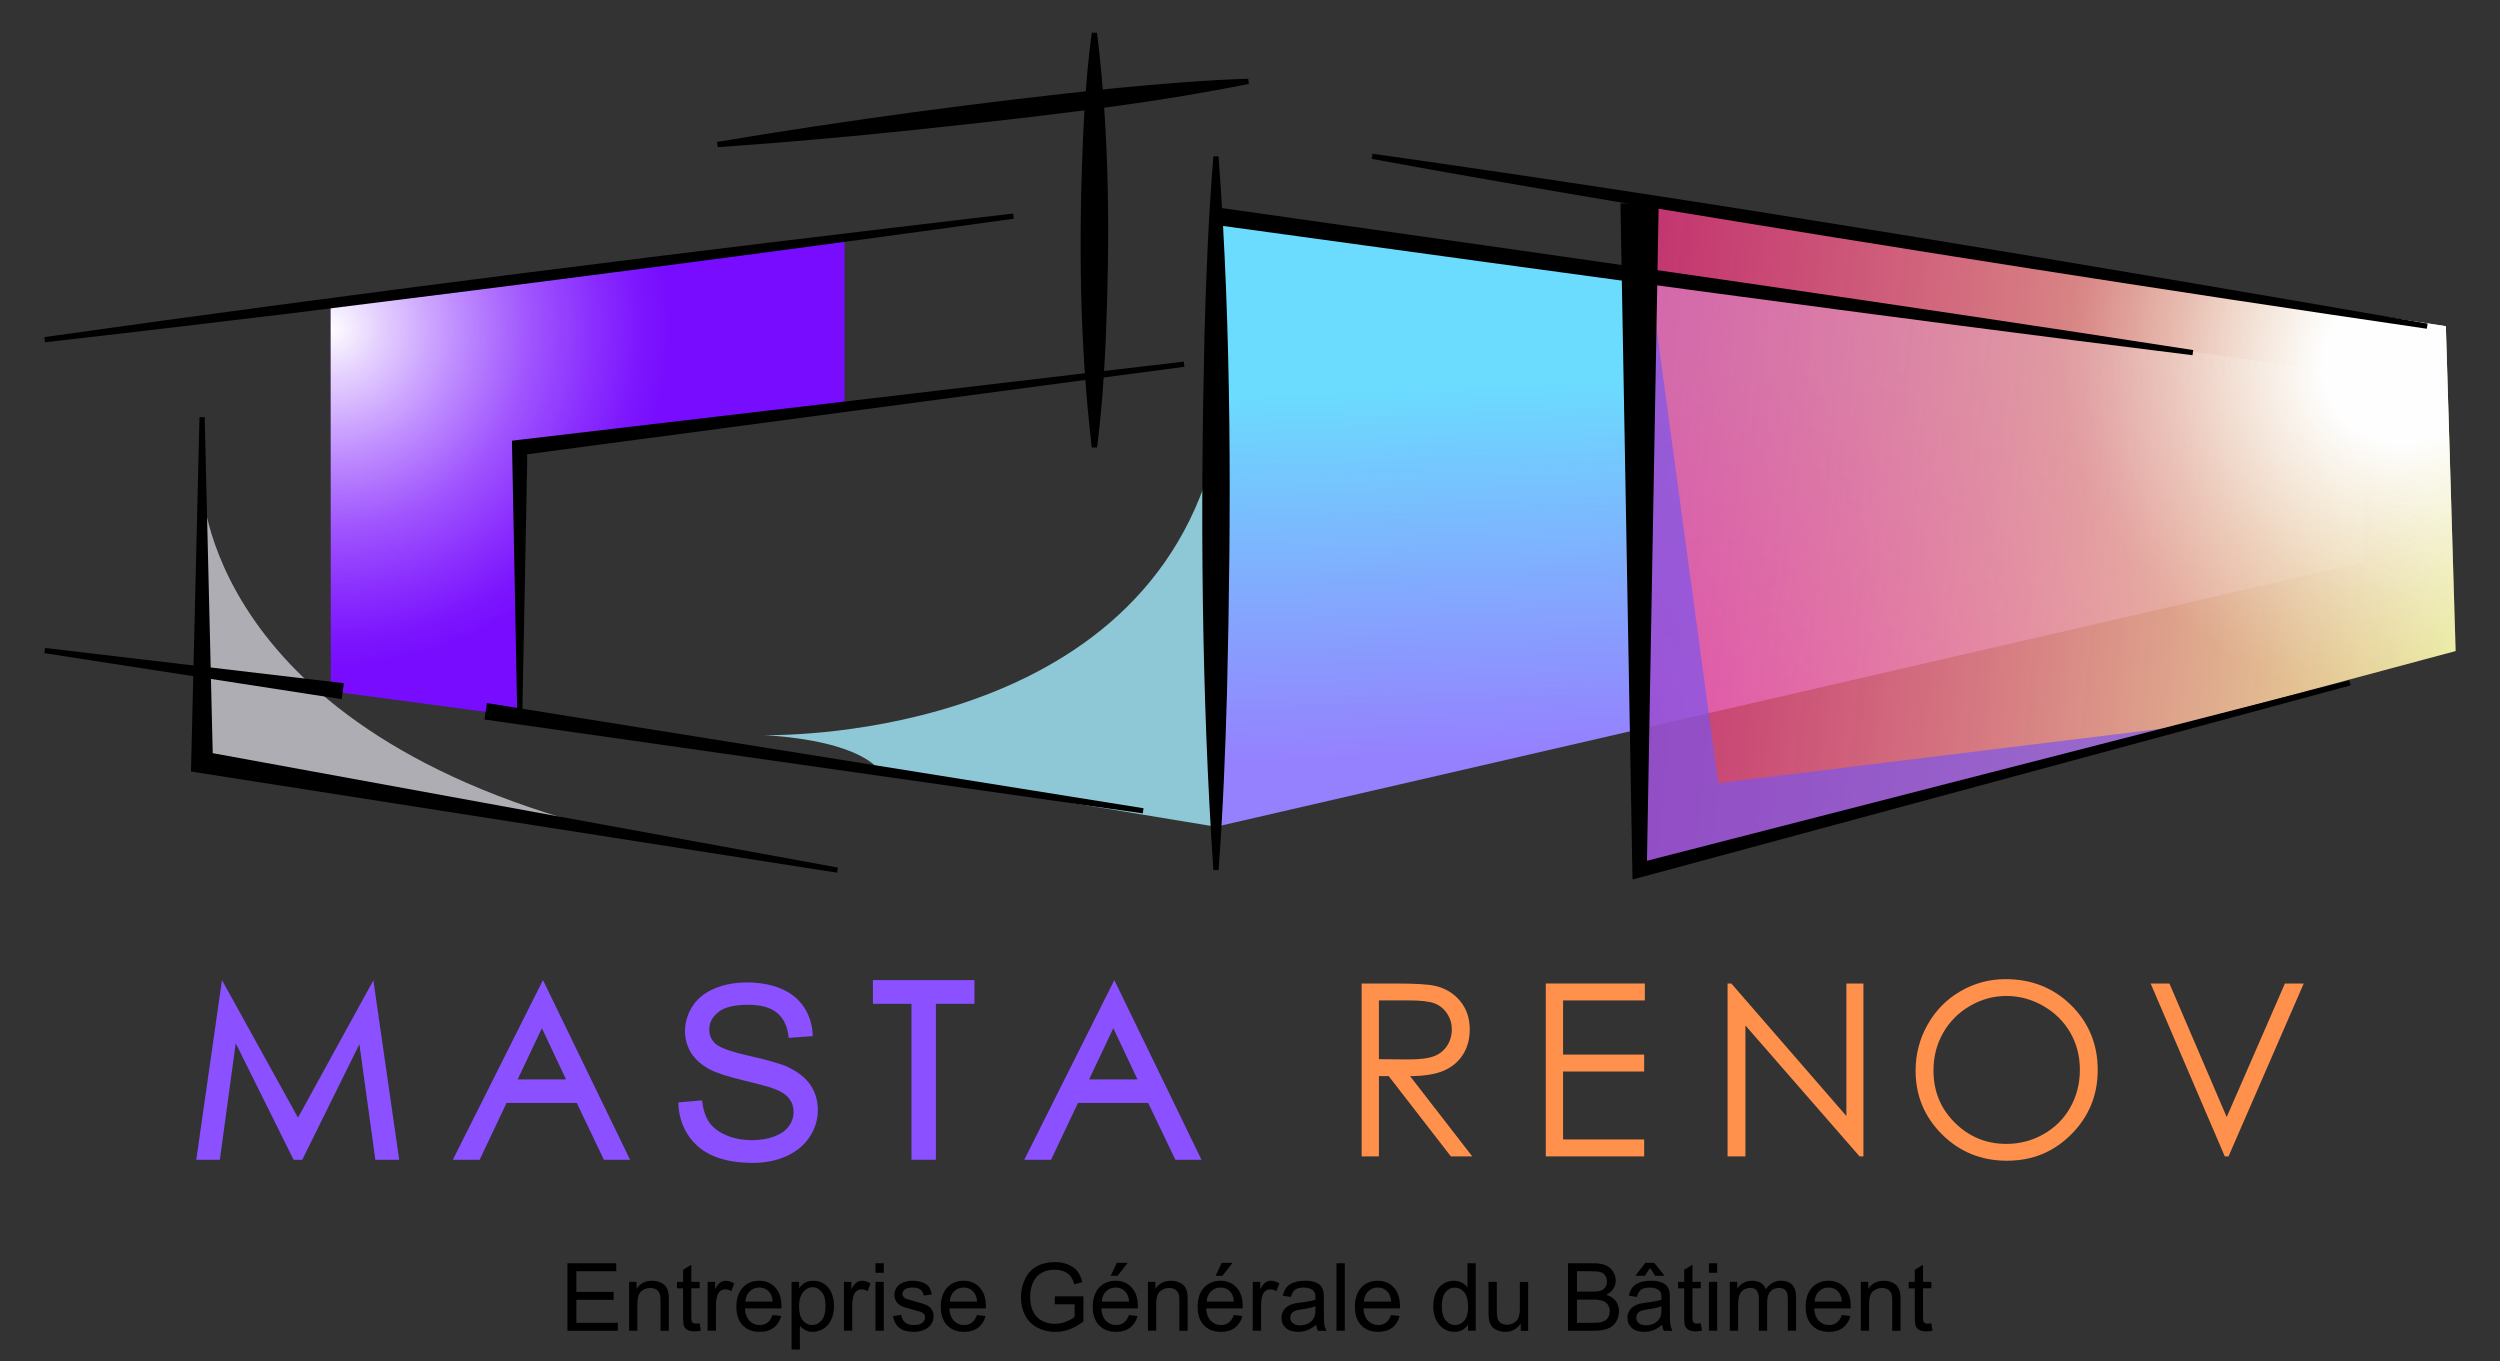 <?xml version="1.0" encoding="UTF-8"?>
<svg xmlns="http://www.w3.org/2000/svg" width="1000" height="544.57" xmlns:xlink="http://www.w3.org/1999/xlink" viewBox="0 0 1000 544.57">
  <rect x="0" y="0" width="1000" height="544.57" fill="#333333" stroke="none"/>
  <defs>
    <style>
      .cls-1 {
        fill: url(#Dégradé_sans_nom_7);
      }

      .cls-2 {
        fill: #770cfe;
      }

      .cls-3 {
        fill: #8ec8d6;
      }

      .cls-4 {
        fill: none;
      }

      .cls-5 {
        fill: #aeadb3;
      }

      .cls-6 {
        clip-path: url(#clippath-1);
      }

      .cls-7 {
        isolation: isolate;
      }

      .cls-8 {
        fill: #8b50ff;
      }

      .cls-9 {
        fill: url(#Dégradé_sans_nom_22);
      }

      .cls-10 {
        fill: url(#Dégradé_sans_nom_21);
      }

      .cls-11 {
        fill: #ff914c;
      }

      .cls-12 {
        clip-path: url(#clippath-2);
      }

      .cls-13 {
        fill: #7b56ed;
        mix-blend-mode: multiply;
        opacity: .68;
      }

      .cls-14 {
        fill: url(#Dégradé_sans_nom_22-2);
      }

      .cls-15 {
        fill: url(#Dégradé_sans_nom_10);
      }

      .cls-16 {
        clip-path: url(#clippath);
      }
    </style>
    <linearGradient id="Dégradé_sans_nom_7" data-name="Dégradé sans nom 7" x1="718.26" y1="295.76" x2="712.52" y2="150.02" gradientUnits="userSpaceOnUse">
      <stop offset="0" stop-color="#9581fe"/>
      <stop offset="1" stop-color="#6bdbfe"/>
    </linearGradient>
    <linearGradient id="Dégradé_sans_nom_10" data-name="Dégradé sans nom 10" x1="641.97" y1="213.24" x2="983.45" y2="249.13" gradientUnits="userSpaceOnUse">
      <stop offset="0" stop-color="#f38" stop-opacity=".7"/>
      <stop offset="1" stop-color="#e9ea9b"/>
    </linearGradient>
    <clipPath id="clippath">
      <polygon class="cls-4" points="655.83 81.35 978.34 130.47 982.26 260.41 655.83 348.06 655.83 81.35"/>
    </clipPath>
    <radialGradient id="Dégradé_sans_nom_21" data-name="Dégradé sans nom 21" cx="960.58" cy="145.67" fx="960.58" fy="145.67" r="142.89" gradientUnits="userSpaceOnUse">
      <stop offset=".22" stop-color="#fefefe"/>
      <stop offset=".32" stop-color="#fefefe" stop-opacity=".82"/>
      <stop offset=".5" stop-color="#fefefe" stop-opacity=".53"/>
      <stop offset=".65" stop-color="#fefefe" stop-opacity=".3"/>
      <stop offset=".79" stop-color="#fefefe" stop-opacity=".14"/>
      <stop offset=".89" stop-color="#fefefe" stop-opacity=".04"/>
      <stop offset=".95" stop-color="#fff" stop-opacity="0"/>
    </radialGradient>
    <clipPath id="clippath-1">
      <polyline class="cls-4" points="132.31 276.48 132.26 121.86 337.8 95.07 337.8 162.71 210.99 179.01 207.91 286.58 132.31 276.48"/>
    </clipPath>
    <radialGradient id="Dégradé_sans_nom_22" data-name="Dégradé sans nom 22" cx="132.31" cy="131.5" fx="132.31" fy="131.5" r="142.89" gradientUnits="userSpaceOnUse">
      <stop offset="0" stop-color="#fefefe"/>
      <stop offset=".13" stop-color="#fefefe" stop-opacity=".82"/>
      <stop offset=".36" stop-color="#fefefe" stop-opacity=".53"/>
      <stop offset=".56" stop-color="#fefefe" stop-opacity=".3"/>
      <stop offset=".74" stop-color="#fefefe" stop-opacity=".14"/>
      <stop offset=".87" stop-color="#fefefe" stop-opacity=".04"/>
      <stop offset=".95" stop-color="#fff" stop-opacity="0"/>
    </radialGradient>
    <clipPath id="clippath-2">
      <polyline class="cls-4" points="1180.8 287.39 1180.75 132.77 1386.28 105.98 1386.28 173.63 1259.48 189.92 1256.4 297.49 1180.8 287.39"/>
    </clipPath>
    <radialGradient id="Dégradé_sans_nom_22-2" data-name="Dégradé sans nom 22" cx="1180.8" cy="142.41" fx="1180.8" fy="142.41" r="142.89" xlink:href="#Dégradé_sans_nom_22"/>
  </defs>
  <g class="cls-7">
    <g id="Traits">
      <g>
        <polygon class="cls-1" points="486.39 86.45 945.78 150.28 945.78 224.8 486.39 330.7 486.39 86.45"/>
        <polygon class="cls-15" points="982.26 260.41 655.83 348.05 655.83 81.34 888.95 116.85 978.34 130.47 981.07 220.84 982.26 260.41"/>
        <polygon class="cls-13" points="655.83 81.35 687.3 313.25 872.43 290.5 655.83 348.06 655.83 81.35"/>
        <path class="cls-3" d="M305.67,294.03s148.26,4.12,179.44-110.61l1.27,147.28-134.52-22.24s-5.8-11.88-46.2-14.43Z"/>
        <polygon class="cls-2" points="337.8 95.07 337.8 162.71 209.61 178.8 207.91 286.58 132.31 276.48 132.31 121.27 337.8 95.07"/>
        <g class="cls-16">
          <circle class="cls-10" cx="960.58" cy="145.67" r="183.27"/>
        </g>
        <path class="cls-5" d="M80.83,193.62s.71,99.45,166.41,139.54l-166.41-28.25v-111.29Z"/>
        <g class="cls-6">
          <circle class="cls-9" cx="132.31" cy="131.5" r="183.27"/>
        </g>
        <path d="M438.8,13.1c5.1,41.32,5.2,82.92,3.43,124.43-.66,13.83-1.61,27.65-3.43,41.48h-2.08c-4.92-41.32-5.25-82.92-3.5-124.43.65-13.83,1.62-27.65,3.5-41.48h2.08Z"/>
        <path d="M487.43,62.52c5.29,71.29,5.08,142.75,3.38,214.15-.67,23.79-1.6,47.59-3.38,71.38h-2.08c-4.8-71.3-5.21-142.75-3.56-214.15.64-23.79,1.64-47.59,3.56-71.38h2.08Z"/>
        <polygon points="81.87 166.85 85.18 304.91 81.56 300.62 335.17 347.03 334.82 349.08 80.1 309.2 76.39 308.62 76.48 304.91 79.79 166.85 81.87 166.85 81.87 166.85"/>
        <path d="M17.75,134.83c128.09-18.08,259.04-34.38,387.51-49.42,0,0,.26,2.07.26,2.07-96.04,13.37-194.43,26.1-290.51,38.02-24.1,2.95-72.86,8.69-97,11.4,0,0-.26-2.07-.26-2.07h0Z"/>
        <polygon points="473.77 146.7 208.3 182.06 210.99 179.01 208.95 284.52 206.87 284.52 204.83 179.01 204.78 176.28 207.53 175.95 473.51 144.64 473.77 146.7 473.77 146.7"/>
        <polygon points="18.02 259.19 137.55 273.28 136.68 279.67 17.74 261.26 18.02 259.19 18.02 259.19"/>
        <polygon points="194.78 281.23 457.42 323.3 457.11 325.36 193.78 287.8 194.78 281.23 194.78 281.23"/>
        <path d="M286.82,56.78c52.81-8.87,105.83-15.94,159.06-21.49,17.75-1.7,35.53-3.2,53.42-3.81l.25,2.07c-35.03,7.09-70.44,11.37-105.91,15.39-35.44,3.98-70.94,7.5-106.56,9.91l-.25-2.07h0Z"/>
        <polygon points="663.48 81.35 658.72 348.06 655.09 345.26 939.73 272.14 940.26 274.15 656.56 350.85 653.01 351.81 652.94 348.06 648.18 81.35 663.48 81.35 663.48 81.35"/>
        <path d="M549.02,61.49c141.09,19.98,281.64,43.6,422.03,67.95,0,0-.33,2.06-.33,2.06-105.74-15.48-211.31-32.15-316.75-49.56-35.13-5.92-70.24-11.93-105.28-18.39l.33-2.06h0Z"/>
        <path d="M486.53,85.41c1.26-3.25,1.52-2.11,3.4-2.02,1.76.25,7.28,1.04,9.16,1.3,123.61,17.5,254.78,36.16,378.2,55.34,0,0-.29,2.06-.29,2.06-123.97-15.4-255.19-33.42-378.88-50.48-1.48-.21-7.59-1.04-9.16-1.26,0,0-1.53-.21-1.53-.21-.52.02-1-.29-1.18-2.67l.29-2.06h0Z"/>
      </g>
    </g>
    <g id="Logo_comparaison" data-name="Logo comparaison">
      <g>
        <path class="cls-11" d="M577.65,428.21c3.29-1.46,5.82-3.62,7.59-6.47,1.77-2.85,2.66-6.16,2.66-9.93,0-4.52-1.28-8.32-3.85-11.41-2.57-3.09-5.91-5.11-10.01-6.05-2.73-.63-7.93-.94-15.61-.94h-13.77v69.15h6.91v-32.11h3.91l24.87,32.11h8.55l-24.87-32.11c5.8-.03,10.34-.78,13.63-2.24ZM551.56,423.67v-23.5h12.19c4.74,0,8.13.41,10.17,1.22,2.04.81,3.69,2.17,4.94,4.07,1.26,1.9,1.88,4,1.88,6.32s-.62,4.54-1.86,6.46c-1.24,1.93-2.97,3.33-5.18,4.21-2.21.88-5.63,1.32-10.24,1.32l-11.91-.09Z"/>
        <polygon class="cls-11" points="618.32 462.55 657.66 462.55 657.66 455.78 625.23 455.78 625.23 428.61 657.66 428.61 657.66 421.84 625.23 421.84 625.23 400.17 657.94 400.17 657.94 393.4 618.32 393.4 618.32 462.55"/>
        <polygon class="cls-11" points="738.55 446.4 692.53 393.4 691.03 393.4 691.03 462.55 698.17 462.55 698.17 410.19 743.82 462.55 745.37 462.55 745.37 393.4 738.55 393.4 738.55 446.4"/>
        <path class="cls-11" d="M802.23,391.66c-6.46,0-12.47,1.61-18.02,4.82-5.55,3.21-9.93,7.65-13.15,13.33-3.21,5.67-4.82,11.83-4.82,18.47,0,9.97,3.53,18.46,10.58,25.48,7.06,7.02,15.71,10.53,25.96,10.53s18.71-3.52,25.75-10.58c7.04-7.05,10.56-15.64,10.56-25.76s-3.53-18.82-10.58-25.81c-7.06-6.99-15.82-10.48-26.29-10.48ZM828.12,442.98c-2.56,4.52-6.12,8.08-10.69,10.68-4.57,2.6-9.53,3.9-14.9,3.9-8.03,0-14.9-2.83-20.6-8.49-5.7-5.66-8.54-12.6-8.54-20.82,0-5.55,1.29-10.58,3.86-15.1,2.57-4.52,6.15-8.11,10.73-10.77,4.58-2.67,9.43-4,14.55-4s10.14,1.33,14.78,4c4.64,2.67,8.25,6.22,10.8,10.66,2.56,4.44,3.84,9.4,3.84,14.89s-1.28,10.54-3.84,15.05Z"/>
        <polygon class="cls-11" points="913.97 393.4 890.68 446.82 867.77 393.4 860.25 393.4 889.91 462.55 891.41 462.55 921.49 393.4 913.97 393.4"/>
        <polygon class="cls-8" points="149.4 392.04 119.2 447.06 88.79 392.04 88.79 392.04 78.51 463.91 87.94 463.91 94.29 417.3 117.44 463.91 120.9 463.91 143.76 417.67 150.14 463.91 159.68 463.91 149.34 392.04 149.4 392.04"/>
        <path class="cls-8" d="M217.19,392.04l-36.06,71.87h10.72l10.77-22.75h28.07l10.88,22.75h10.46l-34.84-71.87h0ZM226.41,431.76h-19.34l9.69-20.48,9.65,20.48Z"/>
        <polygon class="cls-8" points="349.17 401.53 364.59 401.53 364.59 463.91 374.36 463.91 374.36 401.53 389.78 401.53 389.78 392.04 349.17 392.04 349.17 401.53"/>
        <path class="cls-8" d="M445.73,392.04h0l-36.03,71.87h10.72l10.77-22.75h28.07l10.88,22.75h10.46l-34.87-71.87ZM454.98,431.76h-19.34l9.69-20.48,9.65,20.48Z"/>
        <path class="cls-8" d="M315.14,426.79c-2.77-1.26-7.94-2.75-15.34-4.42-7.3-1.65-11.86-3.27-13.55-4.81-1.7-1.52-2.53-3.41-2.53-5.77,0-2.73,1.18-5.01,3.61-6.95,2.43-1.95,6.39-2.93,11.77-2.93s9.11,1.09,11.72,3.23c2.6,2.14,4.15,5.36,4.61,9.57l.05.44,9.62-.72-.02-.44c-.16-4.11-1.32-7.84-3.46-11.09-2.14-3.26-5.24-5.76-9.2-7.43-3.94-1.66-8.55-2.5-13.69-2.5-4.68,0-8.99.8-12.82,2.39-3.86,1.6-6.84,3.97-8.86,7.06-2.01,3.08-3.04,6.45-3.04,10,0,3.24.84,6.21,2.49,8.82,1.65,2.61,4.18,4.82,7.53,6.58,2.56,1.36,7.07,2.82,13.41,4.34,6.28,1.51,10.39,2.63,12.21,3.34,2.79,1.06,4.81,2.38,6.01,3.92,1.18,1.53,1.78,3.34,1.78,5.39s-.63,3.92-1.86,5.63c-1.24,1.72-3.17,3.1-5.74,4.1-2.6,1.01-5.64,1.52-9.05,1.52-3.84,0-7.34-.68-10.4-2.01-3.04-1.32-5.3-3.07-6.74-5.19-1.44-2.14-2.37-4.93-2.77-8.28l-.05-.44-9.47.83v.43c.14,4.67,1.44,8.92,3.87,12.62,2.44,3.71,5.84,6.53,10.12,8.37,4.25,1.83,9.59,2.76,15.86,2.76,4.96,0,9.49-.92,13.47-2.74,3.99-1.83,7.1-4.43,9.24-7.73,2.14-3.3,3.22-6.88,3.22-10.61s-.99-7.15-2.95-10.06c-1.95-2.89-5-5.31-9.07-7.19Z"/>
      </g>
      <g>
        <path d="M226.98,532.3v-27h19.52v3.19h-15.95v8.27h14.94v3.17h-14.94v9.19h16.58v3.19h-20.15Z"/>
        <path d="M251.64,532.3v-19.56h2.98v2.78c1.44-2.15,3.51-3.22,6.23-3.22,1.18,0,2.26.21,3.25.64s1.73.98,2.22,1.67c.49.69.83,1.5,1.03,2.45.12.61.18,1.69.18,3.22v12.03h-3.31v-11.9c0-1.35-.13-2.36-.39-3.03s-.72-1.2-1.37-1.6c-.66-.4-1.43-.6-2.31-.6-1.41,0-2.63.45-3.66,1.34-1.03.9-1.54,2.6-1.54,5.1v10.68h-3.31Z"/>
        <path d="M279.85,529.33l.48,2.93c-.93.2-1.77.29-2.5.29-1.2,0-2.14-.19-2.8-.57-.66-.38-1.13-.88-1.4-1.5-.27-.62-.4-1.92-.4-3.91v-11.25h-2.43v-2.58h2.43v-4.84l3.3-1.99v6.83h3.33v2.58h-3.33v11.44c0,.95.06,1.55.17,1.82.12.27.31.48.57.64.26.16.64.24,1.13.24.37,0,.85-.04,1.46-.13Z"/>
        <path d="M283.06,532.3v-19.56h2.98v2.96c.76-1.39,1.46-2.3,2.11-2.74.65-.44,1.35-.66,2.13-.66,1.12,0,2.25.36,3.41,1.07l-1.14,3.08c-.81-.48-1.62-.72-2.43-.72-.72,0-1.38.22-1.95.65-.58.44-.99,1.04-1.23,1.81-.37,1.18-.55,2.47-.55,3.87v10.24h-3.32Z"/>
        <path d="M309.04,526l3.43.42c-.54,2-1.54,3.55-3,4.66-1.46,1.11-3.33,1.66-5.6,1.66-2.86,0-5.13-.88-6.81-2.64-1.68-1.76-2.51-4.23-2.51-7.41s.85-5.84,2.54-7.66c1.69-1.82,3.89-2.73,6.59-2.73s4.75.89,6.41,2.67c1.66,1.78,2.49,4.29,2.49,7.51,0,.2,0,.49-.02.88h-14.59c.12,2.15.73,3.79,1.82,4.94,1.09,1.14,2.46,1.71,4.09,1.71,1.22,0,2.25-.32,3.11-.96s1.54-1.66,2.04-3.06ZM298.16,520.64h10.92c-.15-1.64-.56-2.88-1.25-3.7-1.06-1.28-2.42-1.92-4.11-1.92-1.52,0-2.8.51-3.84,1.53-1.04,1.02-1.61,2.38-1.72,4.09Z"/>
        <path d="M316.63,539.8v-27.05h3.02v2.54c.71-.99,1.52-1.74,2.41-2.24.9-.5,1.98-.75,3.26-.75,1.67,0,3.14.43,4.42,1.29,1.28.86,2.24,2.07,2.89,3.64.65,1.57.98,3.28.98,5.15,0,2-.36,3.8-1.08,5.41s-1.76,2.83-3.13,3.68-2.81,1.28-4.32,1.28c-1.1,0-2.1-.23-2.97-.7-.88-.47-1.6-1.06-2.16-1.77v9.52h-3.31ZM319.63,522.63c0,2.52.51,4.38,1.53,5.58,1.02,1.2,2.25,1.8,3.7,1.8s2.73-.62,3.78-1.87c1.05-1.25,1.57-3.18,1.57-5.79s-.51-4.36-1.54-5.6c-1.03-1.24-2.25-1.86-3.67-1.86s-2.66.66-3.75,1.98c-1.09,1.32-1.63,3.24-1.63,5.75Z"/>
        <path d="M337.57,532.3v-19.56h2.98v2.96c.76-1.39,1.46-2.3,2.11-2.74.65-.44,1.35-.66,2.13-.66,1.12,0,2.25.36,3.41,1.07l-1.14,3.08c-.81-.48-1.62-.72-2.43-.72-.72,0-1.38.22-1.95.65-.58.44-.99,1.04-1.23,1.81-.37,1.18-.55,2.47-.55,3.87v10.24h-3.32Z"/>
        <path d="M350.19,509.11v-3.81h3.31v3.81h-3.31ZM350.19,532.3v-19.56h3.31v19.56h-3.31Z"/>
        <path d="M357.22,526.46l3.28-.52c.18,1.31.7,2.32,1.54,3.02.84.7,2.02,1.05,3.53,1.05s2.65-.31,3.39-.93c.74-.62,1.1-1.35,1.1-2.18,0-.75-.33-1.34-.98-1.77-.45-.29-1.58-.67-3.39-1.12-2.43-.61-4.12-1.15-5.06-1.59-.94-.45-1.65-1.07-2.14-1.86-.49-.79-.73-1.67-.73-2.62,0-.87.2-1.68.6-2.42.4-.74.94-1.36,1.63-1.85.52-.38,1.22-.7,2.11-.97s1.84-.4,2.86-.4c1.53,0,2.88.22,4.04.66,1.16.44,2.02,1.04,2.57,1.8.55.75.93,1.76,1.14,3.03l-3.24.44c-.15-1.01-.57-1.79-1.28-2.36s-1.7-.85-2.99-.85c-1.52,0-2.61.25-3.26.76-.65.5-.98,1.09-.98,1.77,0,.43.13.82.4,1.16.27.36.69.65,1.27.88.33.12,1.31.41,2.93.85,2.35.63,3.98,1.14,4.91,1.54.93.4,1.65.98,2.18,1.74.53.76.79,1.71.79,2.84s-.32,2.15-.97,3.12c-.64.98-1.57,1.73-2.79,2.26-1.22.53-2.59.8-4.13.8-2.54,0-4.48-.53-5.81-1.58-1.33-1.06-2.18-2.62-2.55-4.7Z"/>
        <path d="M390.8,526l3.43.42c-.54,2-1.54,3.55-3,4.66-1.46,1.11-3.33,1.66-5.6,1.66-2.86,0-5.13-.88-6.81-2.64-1.68-1.76-2.51-4.23-2.51-7.41s.85-5.84,2.54-7.66c1.69-1.82,3.89-2.73,6.59-2.73s4.75.89,6.41,2.67c1.66,1.78,2.49,4.29,2.49,7.51,0,.2,0,.49-.02.88h-14.59c.12,2.15.73,3.79,1.82,4.94,1.09,1.14,2.46,1.71,4.09,1.71,1.22,0,2.25-.32,3.11-.96s1.54-1.66,2.04-3.06ZM379.91,520.64h10.92c-.15-1.64-.56-2.88-1.25-3.7-1.06-1.28-2.42-1.92-4.11-1.92-1.52,0-2.8.51-3.84,1.53-1.04,1.02-1.61,2.38-1.72,4.09Z"/>
        <path d="M421.92,521.71v-3.17l11.44-.02v10.02c-1.76,1.4-3.57,2.45-5.43,3.16-1.87.71-3.78,1.06-5.75,1.06-2.65,0-5.06-.57-7.23-1.7-2.17-1.14-3.8-2.78-4.91-4.93-1.1-2.15-1.66-4.55-1.66-7.2s.55-5.08,1.65-7.36c1.1-2.28,2.68-3.97,4.74-5.07,2.06-1.11,4.44-1.66,7.13-1.66,1.95,0,3.72.32,5.29.95,1.58.63,2.81,1.51,3.71,2.64.9,1.13,1.58,2.6,2.04,4.42l-3.22.88c-.41-1.38-.91-2.46-1.51-3.24-.6-.79-1.46-1.42-2.58-1.89-1.12-.47-2.36-.71-3.72-.71-1.63,0-3.05.25-4.24.75-1.19.5-2.15,1.15-2.88,1.96s-1.3,1.7-1.7,2.67c-.69,1.67-1.03,3.48-1.03,5.43,0,2.41.41,4.42,1.24,6.04.83,1.62,2.04,2.82,3.62,3.61,1.58.79,3.27,1.18,5.05,1.18,1.55,0,3.06-.3,4.53-.89,1.47-.6,2.59-1.23,3.35-1.91v-5.03h-7.94Z"/>
        <path d="M451.59,526l3.43.42c-.54,2-1.54,3.55-3,4.66-1.46,1.11-3.33,1.66-5.6,1.66-2.86,0-5.13-.88-6.81-2.64-1.68-1.76-2.51-4.23-2.51-7.41s.85-5.84,2.54-7.66c1.69-1.82,3.89-2.73,6.59-2.73s4.75.89,6.41,2.67c1.66,1.78,2.49,4.29,2.49,7.51,0,.2,0,.49-.02.88h-14.59c.12,2.15.73,3.79,1.82,4.94,1.09,1.14,2.46,1.71,4.09,1.71,1.22,0,2.25-.32,3.11-.96s1.54-1.66,2.04-3.06ZM440.71,520.64h10.92c-.15-1.64-.56-2.88-1.25-3.7-1.06-1.28-2.42-1.92-4.11-1.92-1.52,0-2.8.51-3.84,1.53-1.04,1.02-1.61,2.38-1.72,4.09ZM444.28,510.31l2.45-5.16h4.35l-4.05,5.16h-2.74Z"/>
        <path d="M459.18,532.3v-19.56h2.98v2.78c1.44-2.15,3.51-3.22,6.23-3.22,1.18,0,2.26.21,3.25.64s1.73.98,2.22,1.67c.49.69.83,1.5,1.03,2.45.12.61.18,1.69.18,3.22v12.03h-3.31v-11.9c0-1.35-.13-2.36-.39-3.03s-.72-1.2-1.37-1.6c-.66-.4-1.43-.6-2.31-.6-1.41,0-2.63.45-3.66,1.34-1.03.9-1.54,2.6-1.54,5.1v10.68h-3.31Z"/>
        <path d="M493.54,526l3.43.42c-.54,2-1.54,3.55-3,4.66-1.46,1.11-3.33,1.66-5.6,1.66-2.86,0-5.13-.88-6.81-2.64-1.68-1.76-2.51-4.23-2.51-7.41s.85-5.84,2.54-7.66c1.69-1.82,3.89-2.73,6.59-2.73s4.75.89,6.41,2.67c1.66,1.78,2.49,4.29,2.49,7.51,0,.2,0,.49-.02.88h-14.59c.12,2.15.73,3.79,1.82,4.94,1.09,1.14,2.46,1.71,4.09,1.71,1.22,0,2.25-.32,3.11-.96s1.54-1.66,2.04-3.06ZM482.66,520.64h10.92c-.15-1.64-.56-2.88-1.25-3.7-1.06-1.28-2.42-1.92-4.11-1.92-1.52,0-2.8.51-3.84,1.53-1.04,1.02-1.61,2.38-1.72,4.09ZM486.23,510.31l2.45-5.16h4.35l-4.05,5.16h-2.74Z"/>
        <path d="M501.1,532.3v-19.56h2.98v2.96c.76-1.39,1.46-2.3,2.11-2.74.65-.44,1.35-.66,2.13-.66,1.12,0,2.25.36,3.41,1.07l-1.14,3.08c-.81-.48-1.62-.72-2.43-.72-.72,0-1.38.22-1.95.65-.58.44-.99,1.04-1.23,1.81-.37,1.18-.55,2.47-.55,3.87v10.24h-3.32Z"/>
        <path d="M526.46,529.89c-1.23,1.04-2.41,1.78-3.54,2.21-1.14.43-2.35.64-3.66.64-2.15,0-3.8-.53-4.95-1.58-1.15-1.05-1.73-2.39-1.73-4.02,0-.96.22-1.83.65-2.62.44-.79,1.01-1.43,1.71-1.91.71-.48,1.5-.84,2.38-1.09.65-.17,1.63-.34,2.95-.5,2.68-.32,4.65-.7,5.91-1.14.01-.45.02-.74.02-.87,0-1.35-.31-2.3-.94-2.85-.85-.75-2.11-1.12-3.78-1.12-1.56,0-2.71.27-3.45.82-.74.55-1.29,1.51-1.65,2.9l-3.24-.44c.29-1.39.78-2.51,1.46-3.36.67-.85,1.65-1.51,2.93-1.97,1.28-.46,2.76-.69,4.44-.69s3.03.2,4.07.59c1.04.39,1.81.89,2.3,1.48.49.6.83,1.35,1.03,2.26.11.57.17,1.58.17,3.06v4.42c0,3.08.07,5.03.21,5.85.14.82.42,1.6.84,2.35h-3.46c-.34-.69-.56-1.49-.66-2.41ZM526.18,522.48c-1.2.49-3.01.91-5.41,1.25-1.36.2-2.33.42-2.89.66-.57.25-1,.6-1.31,1.08s-.46,1-.46,1.57c0,.88.33,1.62,1,2.21.67.59,1.65.88,2.94.88s2.41-.28,3.41-.84c1-.56,1.72-1.32,2.19-2.29.36-.75.53-1.85.53-3.32v-1.22Z"/>
        <path d="M534.6,532.3v-27h3.31v27h-3.31Z"/>
        <path d="M556.44,526l3.43.42c-.54,2-1.54,3.55-3,4.66-1.46,1.11-3.33,1.66-5.6,1.66-2.86,0-5.13-.88-6.8-2.64-1.68-1.76-2.51-4.23-2.51-7.41s.85-5.84,2.54-7.66c1.69-1.82,3.89-2.73,6.59-2.73s4.75.89,6.41,2.67c1.66,1.78,2.49,4.29,2.49,7.51,0,.2,0,.49-.02.88h-14.59c.12,2.15.73,3.79,1.82,4.94,1.09,1.14,2.46,1.71,4.09,1.71,1.22,0,2.25-.32,3.11-.96s1.54-1.66,2.04-3.06ZM545.55,520.64h10.92c-.15-1.64-.56-2.88-1.25-3.7-1.06-1.28-2.43-1.92-4.11-1.92-1.52,0-2.8.51-3.84,1.53-1.04,1.02-1.61,2.38-1.72,4.09Z"/>
        <path d="M587.19,532.3v-2.47c-1.24,1.94-3.06,2.91-5.47,2.91-1.56,0-2.99-.43-4.3-1.29-1.31-.86-2.32-2.06-3.04-3.6-.72-1.54-1.08-3.31-1.08-5.31s.33-3.72.98-5.31c.65-1.59,1.63-2.81,2.93-3.66,1.3-.85,2.76-1.27,4.37-1.27,1.18,0,2.23.25,3.15.75s1.67,1.15,2.25,1.94v-9.69h3.3v27h-3.08ZM576.72,522.54c0,2.5.53,4.38,1.58,5.62,1.06,1.24,2.3,1.86,3.74,1.86s2.68-.59,3.69-1.78c1.01-1.19,1.52-2.99,1.52-5.42,0-2.68-.52-4.64-1.55-5.89-1.03-1.25-2.3-1.88-3.81-1.88s-2.7.6-3.69,1.8c-.99,1.2-1.48,3.1-1.48,5.69Z"/>
        <path d="M608.3,532.3v-2.87c-1.52,2.21-3.59,3.32-6.21,3.32-1.15,0-2.23-.22-3.23-.66-1-.44-1.74-1-2.23-1.67-.49-.67-.83-1.49-1.02-2.46-.14-.65-.2-1.68-.2-3.09v-12.12h3.31v10.85c0,1.73.07,2.9.2,3.5.21.87.65,1.56,1.33,2.05.68.5,1.51.75,2.5.75s1.93-.25,2.8-.76c.87-.51,1.49-1.2,1.85-2.08s.54-2.15.54-3.82v-10.48h3.32v19.56h-2.96Z"/>
        <path d="M627.21,532.3v-27h10.13c2.06,0,3.72.27,4.96.82,1.25.55,2.22,1.39,2.93,2.52s1.06,2.32,1.06,3.56c0,1.15-.31,2.24-.94,3.26-.63,1.02-1.57,1.84-2.84,2.47,1.63.48,2.89,1.3,3.77,2.45.88,1.15,1.32,2.52,1.32,4.09,0,1.26-.27,2.44-.8,3.53-.53,1.09-1.19,1.92-1.98,2.51-.79.59-1.77,1.03-2.96,1.33s-2.64.45-4.36.45h-10.29ZM630.79,516.65h5.84c1.58,0,2.72-.1,3.41-.31.91-.27,1.59-.72,2.05-1.34.46-.63.69-1.41.69-2.36,0-.9-.22-1.69-.64-2.37-.43-.68-1.04-1.15-1.84-1.4-.8-.25-2.17-.38-4.11-.38h-5.4v8.16ZM630.79,529.11h6.72c1.15,0,1.96-.04,2.43-.13.82-.15,1.51-.39,2.06-.74.55-.34,1.01-.84,1.36-1.5.36-.66.53-1.42.53-2.27,0-1.01-.26-1.88-.77-2.62-.52-.74-1.23-1.26-2.15-1.57-.92-.3-2.23-.45-3.95-.45h-6.24v9.28Z"/>
        <path d="M664.86,529.89c-1.23,1.04-2.41,1.78-3.54,2.21-1.14.43-2.35.64-3.66.64-2.15,0-3.8-.53-4.95-1.58s-1.73-2.39-1.73-4.02c0-.96.22-1.83.65-2.62s1.01-1.43,1.71-1.91c.71-.48,1.5-.84,2.38-1.09.65-.17,1.63-.34,2.95-.5,2.68-.32,4.65-.7,5.91-1.14.01-.45.02-.74.02-.87,0-1.35-.31-2.3-.94-2.85-.85-.75-2.11-1.12-3.78-1.12-1.56,0-2.71.27-3.45.82-.74.55-1.29,1.51-1.65,2.9l-3.24-.44c.29-1.39.78-2.51,1.46-3.36.67-.85,1.65-1.51,2.93-1.97,1.28-.46,2.76-.69,4.44-.69s3.03.2,4.07.59c1.04.39,1.81.89,2.3,1.48.49.6.83,1.35,1.03,2.26.11.57.17,1.58.17,3.06v4.42c0,3.08.07,5.03.21,5.85.14.82.42,1.6.84,2.35h-3.46c-.34-.69-.56-1.49-.66-2.41ZM660.03,507.18l-2.08,3.13h-3.79l3.98-5.16h3.54l4.14,5.16h-3.76l-2.03-3.13ZM664.58,522.48c-1.2.49-3.01.91-5.41,1.25-1.36.2-2.33.42-2.89.66-.57.25-1,.6-1.31,1.08s-.46,1-.46,1.57c0,.88.33,1.62,1,2.21.67.59,1.65.88,2.94.88s2.41-.28,3.41-.84c1-.56,1.72-1.32,2.19-2.29.36-.75.53-1.85.53-3.32v-1.22Z"/>
        <path d="M680.31,529.33l.48,2.93c-.93.2-1.77.29-2.5.29-1.2,0-2.14-.19-2.8-.57-.66-.38-1.13-.88-1.4-1.5-.27-.62-.41-1.92-.41-3.91v-11.25h-2.43v-2.58h2.43v-4.84l3.3-1.99v6.83h3.33v2.58h-3.33v11.44c0,.95.06,1.55.17,1.82.12.27.31.48.57.64.26.16.64.24,1.13.24.37,0,.85-.04,1.45-.13Z"/>
        <path d="M683.57,509.11v-3.81h3.31v3.81h-3.31ZM683.57,532.3v-19.56h3.31v19.56h-3.31Z"/>
        <path d="M691.93,532.3v-19.56h2.96v2.74c.61-.96,1.43-1.73,2.45-2.31,1.02-.58,2.18-.88,3.48-.88,1.45,0,2.64.3,3.56.9.93.6,1.58,1.44,1.96,2.52,1.55-2.28,3.56-3.43,6.04-3.43,1.94,0,3.43.54,4.48,1.61,1.04,1.08,1.57,2.73,1.57,4.96v13.43h-3.3v-12.32c0-1.33-.11-2.28-.32-2.86s-.6-1.05-1.17-1.41c-.57-.36-1.23-.53-1.99-.53-1.38,0-2.52.46-3.43,1.37-.91.92-1.36,2.38-1.36,4.39v11.36h-3.31v-12.71c0-1.47-.27-2.58-.81-3.31-.54-.74-1.42-1.11-2.65-1.11-.93,0-1.79.25-2.59.74s-1.37,1.21-1.72,2.15c-.36.95-.53,2.31-.53,4.09v10.15h-3.32Z"/>
        <path d="M736.74,526l3.43.42c-.54,2-1.54,3.55-3,4.66-1.46,1.11-3.33,1.66-5.6,1.66-2.86,0-5.13-.88-6.8-2.64-1.68-1.76-2.51-4.23-2.51-7.41s.85-5.84,2.54-7.66c1.69-1.82,3.89-2.73,6.59-2.73s4.75.89,6.41,2.67c1.66,1.78,2.49,4.29,2.49,7.51,0,.2,0,.49-.02.88h-14.59c.12,2.15.73,3.79,1.82,4.94,1.09,1.14,2.46,1.71,4.09,1.71,1.22,0,2.25-.32,3.11-.96s1.54-1.66,2.04-3.06ZM725.85,520.64h10.92c-.15-1.64-.56-2.88-1.25-3.7-1.06-1.28-2.43-1.92-4.11-1.92-1.52,0-2.8.51-3.84,1.53-1.04,1.02-1.61,2.38-1.72,4.09Z"/>
        <path d="M744.33,532.3v-19.56h2.98v2.78c1.44-2.15,3.51-3.22,6.22-3.22,1.18,0,2.26.21,3.25.64s1.73.98,2.22,1.67.83,1.5,1.03,2.45c.12.61.18,1.69.18,3.22v12.03h-3.31v-11.9c0-1.35-.13-2.36-.39-3.03s-.72-1.2-1.37-1.6c-.66-.4-1.43-.6-2.31-.6-1.41,0-2.63.45-3.66,1.34s-1.54,2.6-1.54,5.1v10.68h-3.32Z"/>
        <path d="M772.54,529.33l.48,2.93c-.93.2-1.77.29-2.5.29-1.2,0-2.14-.19-2.8-.57-.66-.38-1.13-.88-1.4-1.5-.27-.62-.41-1.92-.41-3.91v-11.25h-2.43v-2.58h2.43v-4.84l3.3-1.99v6.83h3.33v2.58h-3.33v11.44c0,.95.06,1.55.17,1.82.12.27.31.48.57.64.26.16.64.24,1.13.24.37,0,.85-.04,1.45-.13Z"/>
      </g>
      <g class="cls-12">
        <circle class="cls-14" cx="1180.8" cy="142.41" r="183.27"/>
      </g>
    </g>
  </g>
</svg>